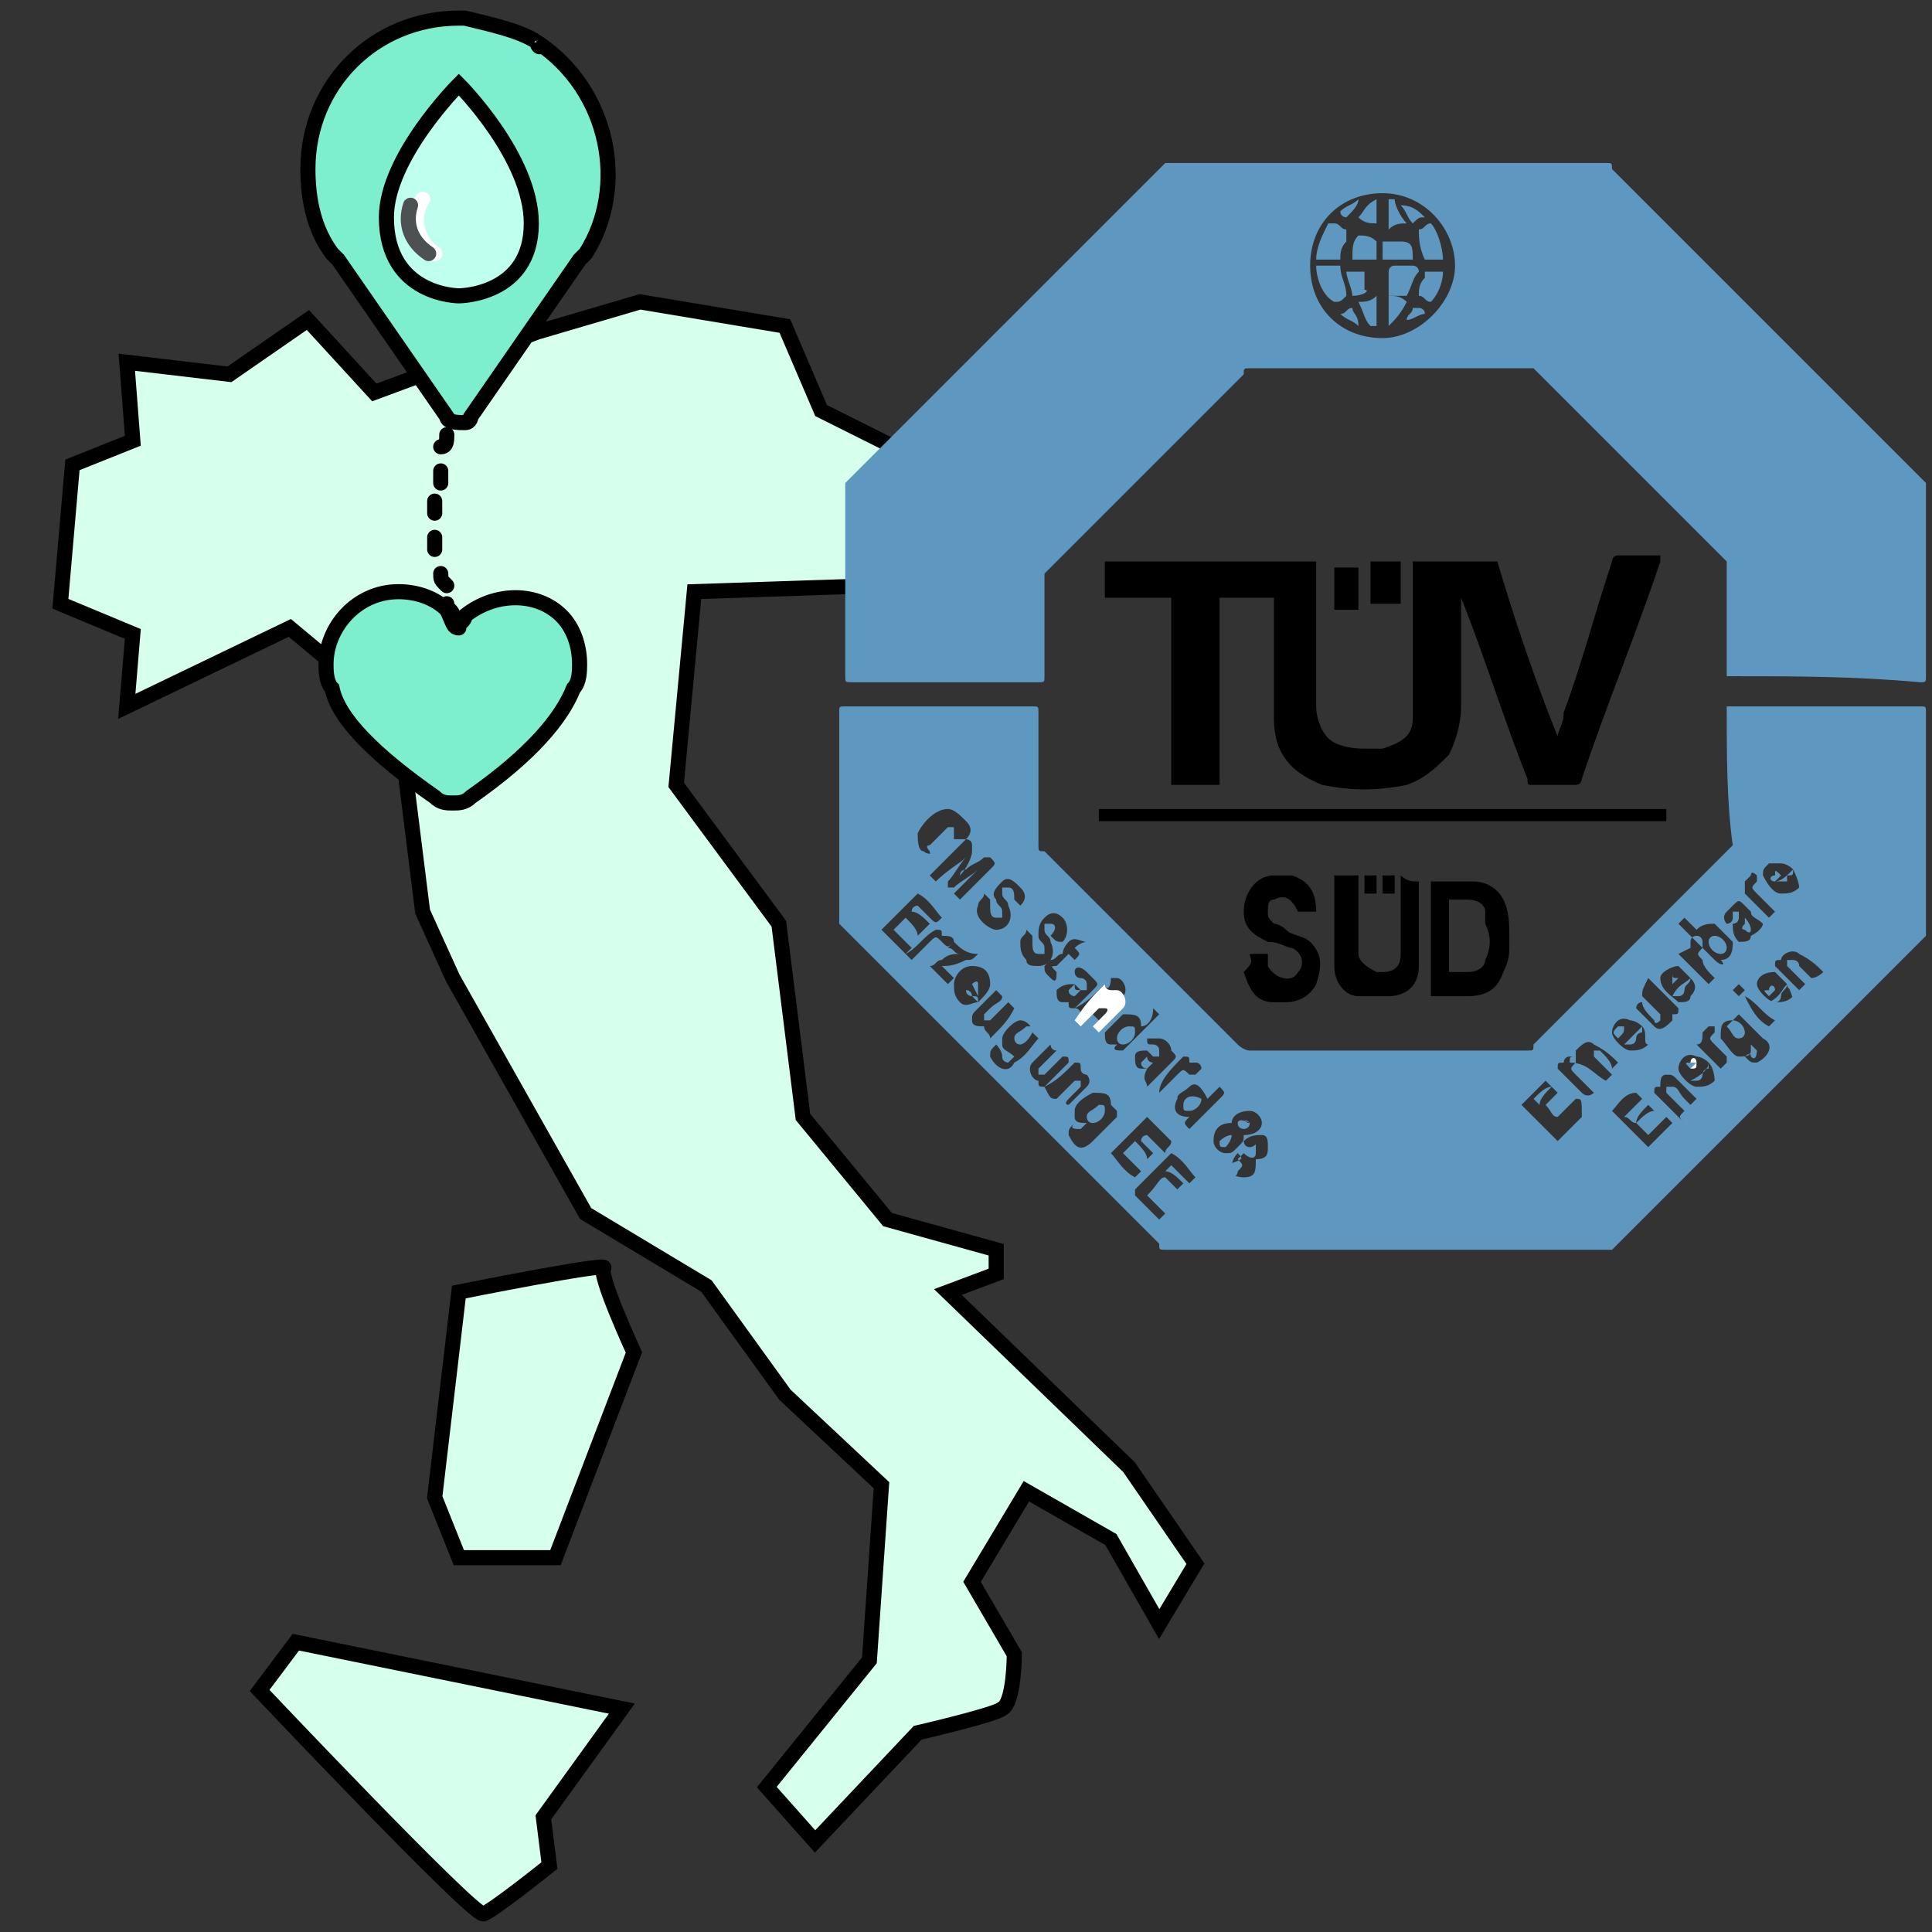 <?xml version="1.0" encoding="utf-8"?>
<!-- Generator: Adobe Illustrator 26.0.3, SVG Export Plug-In . SVG Version: 6.00 Build 0)  -->
<svg version="1.1" id="Livello_1" xmlns="http://www.w3.org/2000/svg" xmlns:xlink="http://www.w3.org/1999/xlink" x="0px" y="0px"
	 viewBox="0 0 32 32" style="enable-background:new 0 0 32 32;" xml:space="preserve">
<rect x="0" y="0" width="32" height="32" fill="#333333" stroke="none"/>
<style type="text/css">
	.st0{fill-rule:evenodd;clip-rule:evenodd;fill:#D7FFED;stroke:#000000;stroke-width:0.25;stroke-miterlimit:10;}
	.st1{fill:#7DEECE;stroke:#000000;stroke-width:0.25;stroke-miterlimit:10;}
	.st2{fill:#7DEECE;stroke:#000000;stroke-width:0.25;stroke-linecap:round;stroke-miterlimit:10;}
	.st3{fill:none;stroke:#000000;stroke-width:0.25;stroke-linecap:round;stroke-miterlimit:10;}
	.st4{fill:#BEFFED;stroke:#000000;stroke-width:0.25;stroke-miterlimit:10;}
	.st5{fill:none;stroke:#FFFFFF;stroke-width:0.25;stroke-linecap:round;stroke-miterlimit:10;}
	.st6{fill:none;stroke:#4D5152;stroke-width:0.25;stroke-linecap:round;stroke-miterlimit:10;}
	.st7{fill:#5E97BF;}
	.st8{fill:#FFFFFF;}
</style>
<g>
	<path class="st0" d="M2.1,6l1.7,0.2l1.3-0.9l1.1,1.2l2.7-1l1.7-0.5L13,5.4l0.6,1.4l1.6,0.8l-0.7,2.1l-3,0.1L11.2,13l1.7,2.3
		l0.4,3.2l1.4,1.7l1.8,0.5l0,0.4l-0.8,0.3l3,2.9l1.1,1.6l-0.6,1l-0.8-1.4L17,24.7l-0.9,1.5l0.7,1.2c0,0,0,0.8-0.2,0.9
		c-0.1,0.1-1.4,0.4-1.4,0.4l-1.7,1.8l-0.8-0.9l1.7-2.1l0.2-2.9L13,23.1l-1.3-1.8l-2-1.2l-2.2-3.9l-0.5-1.1l-0.4-3.2l-1.8-1.5
		l-2.7,1.3l0.1-1.2l-1.2-0.5l0.2-2.3l1-0.4L2.1,6z"/>
	<path class="st0" d="M7.6,21.4c0,0,2.5-0.5,2.4-0.4c-0.1,0.1,0.5,1.4,0.5,1.4l-1.3,3.4H7.6l-0.4-1L7.6,21.4z"/>
	<path class="st0" d="M4.9,27.2L4.3,28c0,0,3.5,3.7,3.7,3.7c0.1,0,1.1-0.8,1.1-0.8L9,30.1l1.3-1.8L4.9,27.2z"/>
</g>
<path class="st1" d="M8.9,0.7C8.6,0.5,8.1,0.4,7.7,0.3H7.6c-1.4,0-2.5,1.1-2.5,2.5c0,0.5,0.1,1,0.4,1.4l0,0l0.1,0.1l1.8,2.6
	C7.4,7,7.6,7,7.7,7c0.1,0,0.1-0.1,0.1-0.1l1.8-2.6l0.1-0.1C10.4,3.1,10.1,1.5,8.9,0.7C9,0.8,8.9,0.8,8.9,0.7z"/>
<path class="st2" d="M7.6,10.4c0-0.1,0.1-0.1,0.1-0.2c0.5-0.4,1.2-0.4,1.6,0c0,0,0,0,0,0c0.2,0.2,0.3,0.5,0.3,0.8
	c0,0.1,0,0.3-0.1,0.4c-0.2,0.5-0.7,1.1-1.7,1.8c-0.1,0.1-0.2,0.1-0.3,0.1h0c-0.1,0-0.2,0-0.3-0.1c-1-0.7-1.6-1.3-1.7-1.8
	c-0.1-0.1-0.1-0.3-0.1-0.4c0-0.6,0.5-1.2,1.2-1.2c0,0,0,0,0,0c0.3,0,0.6,0.1,0.8,0.3C7.5,10.3,7.5,10.4,7.6,10.4"/>
<path class="st3" d="M7.4,7.2c0,0.1,0,0.2-0.1,0.2"/>
<path class="st3" d="M7.3,7.8c0,0.1,0,0.1,0,0.2"/>
<path class="st3" d="M7.2,8.3c0,0.1,0,0.2,0,0.2"/>
<path class="st3" d="M7.2,8.9c0,0.1,0,0.2,0,0.2"/>
<path class="st3" d="M7.3,9.5c0,0.1,0,0.1,0.1,0.2"/>
<path class="st3" d="M7.4,10c0,0.1,0.1,0.1,0.1,0.2"/>
<path class="st4" d="M7.6,1.4c0,0,1.2,1.2,1.2,2.3c0,1.2-1.2,1.2-1.2,1.2s-1.2,0-1.2-1.3C6.4,2.6,7.6,1.4,7.6,1.4z"/>
<path class="st5" d="M7.2,4.2C6.9,4,6.8,3.6,7,3.3"/>
<path class="st6" d="M7.1,4.2C6.8,4,6.7,3.7,6.8,3.4l0,0"/>
<g id="_x32_x9VUW.tif_00000044899005803826600660000004215605332878838404_">
	<g>
		<path class="st7" d="M28.6,11.2C28.6,11.2,28.6,11.2,28.6,11.2c0-0.7,0-1.2,0-1.8c0,0,0-0.1,0-0.1c-1.1-1.1-2.2-2.2-3.2-3.2
			c0,0-0.1,0-0.1,0c-1.5,0-3.1,0-4.6,0c-0.1,0-0.1,0-0.1,0.1c-1.1,1.1-2.2,2.2-3.2,3.2c0,0-0.1,0.1-0.1,0.1c0,0.6,0,1.1,0,1.7
			c0,0.1,0,0.1-0.1,0.1c-1,0-2.1,0-3.1,0c-0.1,0-0.1,0-0.1-0.1c0-1,0-2.1,0-3.1c0,0,0-0.1,0-0.1c1.7-1.7,3.4-3.4,5.2-5.2
			c0,0,0.1-0.1,0.1-0.1c2.4,0,4.9,0,7.3,0c0.1,0,0.1,0,0.1,0.1c1.7,1.7,3.4,3.4,5.2,5.2c0,0,0,0.1,0,0.1c0,1,0,2.1,0,3.1
			c0,0.1,0,0.1-0.1,0.1C30.7,11.2,29.7,11.2,28.6,11.2C28.6,11.2,28.6,11.2,28.6,11.2z M24.1,4.4c0-0.6-0.5-1.2-1.2-1.2
			c-0.7,0-1.2,0.5-1.2,1.2c0,0.7,0.5,1.2,1.2,1.2C23.5,5.6,24.1,5,24.1,4.4z"/>
		<path class="st7" d="M28.6,11.7C28.6,11.7,28.6,11.7,28.6,11.7c1.1,0,2.2,0,3.2,0c0.1,0,0.1,0,0.1,0.1c0,1.2,0,2.4,0,3.6
			c0,0,0,0.1,0,0.1c-1.7,1.7-3.4,3.4-5.2,5.2c0,0-0.1,0-0.1,0c-2.4,0-4.9,0-7.3,0c-0.1,0-0.1,0-0.1-0.1c-1.7-1.7-3.4-3.4-5.2-5.2
			c0,0-0.1-0.1-0.1-0.1c0-1.2,0-2.4,0-3.5c0-0.1,0-0.1,0.1-0.1c1,0,2.1,0,3.1,0c0.1,0,0.1,0,0.1,0.1c0,0.7,0,1.4,0,2.2
			c0,0.1,0,0.1,0.1,0.1c1.1,1.1,2.1,2.1,3.2,3.2c0,0,0.1,0.1,0.2,0.1c1.5,0,3,0,4.6,0c0.1,0,0.1,0,0.1-0.1c1.1-1.1,2.1-2.1,3.2-3.2
			c0,0,0.1-0.1,0.1-0.1C28.6,13.3,28.6,12.5,28.6,11.7C28.6,11.8,28.6,11.8,28.6,11.7z M15.8,15.6c0-0.1-0.1-0.1-0.2-0.1
			c0-0.1,0-0.1-0.1-0.1c-0.2,0.1-0.3,0.3-0.5,0.4c0,0,0.1,0.1,0.1,0.1c0.1-0.1,0.2-0.2,0.3-0.3c0.1-0.1,0.1-0.1,0.2,0
			C15.7,15.7,15.7,15.7,15.8,15.6c0,0-0.1,0.1-0.1,0.1c0.1,0,0.1,0.1,0.2,0.1c-0.1,0-0.2,0-0.3,0.1c-0.1,0-0.1,0.1-0.2,0.1
			c0.1,0.1,0.2,0.2,0.3,0.3c0,0,0.1-0.1,0.1-0.1c-0.1-0.1-0.1-0.1-0.2-0.2c0.1,0,0.2,0,0.4-0.1c0.1,0,0.1,0,0.2-0.1
			C16,15.8,15.9,15.7,15.8,15.6C15.8,15.6,15.8,15.6,15.8,15.6z M16,14.2C16,14.2,16,14.2,16,14.2c-0.1,0.1-0.2,0.3-0.3,0.4
			c0,0.1,0,0.1,0,0.1c0,0,0.1,0,0.1,0c0.1-0.1,0.3-0.2,0.4-0.3c0,0,0,0,0,0c-0.1,0.1-0.3,0.3-0.4,0.4c0,0,0.1,0.1,0.1,0.1
			c0.2-0.2,0.3-0.3,0.5-0.5c0.1-0.1,0.1-0.1,0-0.2c0,0-0.1,0-0.1,0c-0.1,0.1-0.2,0.1-0.3,0.2c0,0-0.1,0-0.1,0.1
			c0.1-0.1,0.2-0.3,0.2-0.4c0,0,0-0.1,0-0.1c0-0.1-0.1-0.1-0.1-0.1c-0.2,0.2-0.4,0.4-0.6,0.6c0,0,0.1,0.1,0.1,0.1
			C15.7,14.4,15.9,14.3,16,14.2z M15.4,15.3c-0.1-0.1-0.2-0.2-0.3-0.2c0-0.1,0.1-0.1,0.1-0.1c0.1,0.1,0.1,0.1,0.2,0.2
			c0.1,0.1,0.1,0.1,0.2,0c0,0,0,0,0,0c-0.1-0.1-0.2-0.3-0.4-0.4c-0.2,0.2-0.4,0.4-0.6,0.6c0.1,0.1,0.3,0.3,0.4,0.4
			c0,0,0.1-0.1,0.1-0.1c-0.1-0.1-0.2-0.2-0.3-0.3c0.1-0.1,0.1-0.1,0.2-0.2c0.1,0.1,0.2,0.2,0.2,0.3C15.3,15.4,15.3,15.4,15.4,15.3z
			 M17.8,18.6c-0.1,0.1-0.1,0.1-0.1,0.2c0.1,0.2,0.2,0.3,0.4,0.1c0.1-0.1,0.3-0.3,0.4-0.4c0,0,0-0.1,0-0.1c0,0-0.1-0.1-0.1-0.1
			c0-0.2-0.1-0.2-0.3-0.2c-0.2,0.1-0.3,0.2-0.3,0.3c0,0,0,0.1,0,0.1c0,0.1,0.1,0.1,0.2,0.1c0,0-0.1,0.1-0.1,0.1
			c-0.1,0-0.2,0-0.1-0.1C17.9,18.7,17.8,18.6,17.8,18.6z M16.5,17.3c-0.1,0.1-0.1,0.1-0.1,0.2c0.1,0.2,0.3,0.3,0.4,0.1
			c0.2-0.1,0.3-0.3,0.4-0.4c0,0,0,0,0,0c-0.1-0.1-0.1-0.1-0.1-0.1c0-0.1-0.1-0.2-0.2-0.2c-0.1,0-0.3,0.2-0.3,0.3c0,0,0,0.1,0,0.1
			c0,0.1,0.1,0.1,0.2,0.2c0,0-0.1,0.1-0.1,0.1c0,0-0.1,0-0.1-0.1C16.6,17.4,16.5,17.3,16.5,17.3z M19.3,19.5
			c0.1,0.1,0.2,0.2,0.2,0.2c0,0,0.1-0.1,0.1-0.1c-0.1-0.1-0.2-0.2-0.3-0.2c0,0,0.1-0.1,0.1-0.1c0.1,0.1,0.2,0.2,0.3,0.3
			c0,0,0.1-0.1,0.1-0.1c-0.1-0.1-0.2-0.3-0.4-0.4c0,0,0,0,0,0c-0.2,0.2-0.4,0.4-0.6,0.6c0,0,0,0,0,0.1c0.1,0.1,0.2,0.2,0.4,0.4
			c0,0,0.1-0.1,0.1-0.1c-0.1-0.1-0.2-0.2-0.3-0.3C19.2,19.6,19.2,19.5,19.3,19.5z M16.3,14.8c0,0.1-0.1,0.1-0.1,0.2
			c-0.1,0.2,0.2,0.4,0.3,0.4c0.2,0,0.3-0.2,0.2-0.4c0-0.1-0.1-0.1-0.1-0.2c0,0,0-0.1,0-0.1c0,0,0.1,0,0.1,0c0.1,0,0.1,0.1,0.1,0.2
			c0,0,0.1,0.1,0.1,0.1c0.1-0.1,0.1-0.2,0-0.3c-0.1-0.1-0.2-0.2-0.3-0.1c-0.1,0.1-0.2,0.2-0.1,0.3c0,0.1,0.1,0.1,0.1,0.2
			c0,0,0,0.1,0,0.1c0,0-0.1,0-0.1,0c-0.1,0-0.1-0.1-0.1-0.2c0,0,0,0,0-0.1C16.4,14.9,16.3,14.8,16.3,14.8z M17.6,15.6
			c0.1-0.1,0.1-0.3,0-0.4c-0.1-0.1-0.2-0.1-0.3,0c-0.1,0.1-0.1,0.2-0.1,0.3c0,0.1,0.1,0.1,0.1,0.2c0,0,0,0.1,0,0.1c0,0-0.1,0-0.1,0
			c-0.1,0-0.1-0.1-0.1-0.2c0,0,0,0,0-0.1c0,0-0.1-0.1-0.1-0.1c0,0.1-0.1,0.1-0.1,0.2c0,0.1,0,0.2,0.1,0.3C17,16,17.1,16,17.2,16
			c0.2,0,0.3-0.2,0.2-0.4c0-0.1-0.1-0.1-0.1-0.2c0,0,0-0.1,0-0.1c0,0,0.1,0,0.1,0c0.1,0,0.1,0.1,0,0.2
			C17.5,15.6,17.5,15.6,17.6,15.6z M28.9,17.5c0.1,0.1,0.1,0.1,0.2,0.1c0.2-0.1,0.3-0.3,0.1-0.4c-0.1-0.1-0.3-0.3-0.4-0.4
			c0,0,0,0,0,0c0,0-0.1,0.1-0.1,0.1c-0.2,0-0.2,0.1-0.2,0.3c0.1,0.1,0.2,0.3,0.3,0.3c0.1,0,0.2,0,0.2-0.1c0,0,0-0.1,0-0.1
			c0,0,0.1,0.1,0.1,0.1c0,0,0,0.2-0.1,0.1C29,17.4,28.9,17.5,28.9,17.5z M26.1,18.2c-0.1,0.1-0.2,0.2-0.3,0.3
			c-0.1,0-0.1-0.1-0.2-0.2c0.1-0.1,0.2-0.2,0.2-0.2c0,0-0.1-0.1-0.1-0.1c-0.1,0.1-0.2,0.2-0.2,0.3c0,0-0.1-0.1-0.1-0.1
			c0.1-0.1,0.2-0.2,0.3-0.2c0,0-0.1-0.1-0.1-0.1c-0.1,0.1-0.2,0.2-0.4,0.4c0.2,0.2,0.4,0.4,0.6,0.6c0.1-0.1,0.2-0.2,0.4-0.4
			C26.2,18.2,26.2,18.2,26.1,18.2z M19.4,18.9c-0.1-0.1-0.3-0.3-0.4-0.4c-0.2,0.2-0.4,0.4-0.6,0.6c0.1,0.1,0.2,0.3,0.4,0.4
			c0,0,0.1-0.1,0.1-0.1c-0.1-0.1-0.2-0.2-0.3-0.3c0.1-0.1,0.1-0.1,0.2-0.2c0.1,0.1,0.2,0.2,0.2,0.3c0,0,0.1-0.1,0.1-0.1
			c-0.1-0.1-0.2-0.2-0.2-0.2c0-0.1,0.1-0.1,0.1-0.1c0.1,0.1,0.2,0.2,0.3,0.3C19.3,19,19.4,19,19.4,18.9z M26.7,18.4
			c0.2,0.2,0.4,0.4,0.6,0.6c0.1-0.1,0.2-0.2,0.4-0.4c0,0-0.1-0.1-0.1-0.1c-0.1,0.1-0.2,0.2-0.3,0.3c-0.1-0.1-0.1-0.1-0.2-0.2
			c0.1-0.1,0.2-0.2,0.3-0.2c0,0-0.1-0.1-0.1-0.1c-0.1,0.1-0.2,0.2-0.2,0.3c-0.1,0-0.1-0.1-0.2-0.1c0.1-0.1,0.2-0.2,0.3-0.3
			c0,0-0.1-0.1-0.1-0.1C26.9,18.1,26.8,18.3,26.7,18.4z M20.4,18.6c-0.2,0-0.3,0.1-0.3,0.3c0,0.1,0.1,0.2,0.2,0.2
			c0.1,0,0.1,0,0.2-0.1c0.1-0.1,0.1-0.1,0.1-0.2c0.2,0,0.3-0.1,0.3-0.2c0-0.1-0.1-0.2-0.2-0.2C20.5,18.4,20.4,18.5,20.4,18.6z
			 M15.6,14.1C15.5,14.1,15.5,14.1,15.6,14.1c-0.1,0.1-0.2,0.1-0.2,0c0,0-0.1-0.1,0-0.1c0.1-0.1,0.2-0.2,0.3-0.3c0.1,0,0.1,0,0.1,0
			c0,0,0,0.1,0,0.1c0,0,0,0,0,0.1c0,0,0,0,0.1,0c0,0,0,0,0.1,0c0.1-0.1,0.1-0.2,0-0.3c-0.1-0.1-0.2-0.2-0.3-0.2
			c-0.2,0-0.4,0.2-0.5,0.4c0,0.1,0,0.3,0.1,0.3c0.1,0.1,0.3,0,0.4-0.1C15.6,14.1,15.6,14.1,15.6,14.1z M19.7,18.7
			C19.7,18.6,19.7,18.6,19.7,18.7c0.2-0.2,0.4-0.4,0.5-0.5c0.1-0.1,0.1-0.1,0-0.2c0,0,0,0,0,0c0,0,0,0,0,0c-0.1,0.1-0.1,0.1-0.2,0.2
			c-0.1-0.2-0.2-0.3-0.3-0.2c-0.1,0.1-0.2,0.1-0.2,0.2c-0.1,0.2,0,0.3,0.2,0.3C19.6,18.6,19.6,18.6,19.7,18.7z M28.5,15.9
			c0.2,0,0.2-0.2,0.2-0.3c-0.1-0.1-0.2-0.2-0.3-0.3c-0.1,0-0.2,0-0.3,0.1c0,0,0,0,0,0c0,0,0,0,0,0c-0.1-0.1-0.1-0.1-0.2-0.2
			c0,0-0.1,0.1-0.1,0.1c0.2,0.2,0.4,0.4,0.6,0.6C28.5,16,28.6,16,28.5,15.9z M18.9,17c0-0.2-0.1-0.2-0.3-0.2
			c-0.1,0.1-0.2,0.2-0.3,0.3c0,0.1,0,0.2,0.1,0.2c0,0,0.1,0,0.1,0c-0.1,0.1,0,0.1,0.1,0.1c0.2-0.2,0.4-0.4,0.6-0.6
			c0,0-0.1-0.1-0.1-0.1c0,0,0,0,0,0C19.1,16.9,19,17,18.9,17z M20.5,19.1c-0.1,0.1-0.1,0.2-0.1,0.3c0,0.1,0.2,0.1,0.2,0.1
			c0.2,0,0.2-0.1,0.2-0.3c0.2,0,0.2-0.1,0.2-0.2c0-0.1,0-0.2-0.1-0.2c-0.1,0-0.2,0-0.3,0.1c0,0,0,0.1,0.1,0.1c0.1,0,0.1-0.1,0.1,0
			c0,0,0,0.1,0,0.1c0,0.1-0.1,0.1-0.2,0c0,0-0.1,0.1-0.1,0.1c0.1,0.1,0.1,0.1,0,0.2c0,0.1-0.1,0.1-0.2,0.1c-0.1-0.1,0-0.1,0-0.2
			C20.6,19.2,20.6,19.2,20.5,19.1z M29.2,15.3c-0.1-0.1-0.2-0.1-0.2-0.2c0,0-0.1-0.1-0.1-0.1c-0.1-0.1-0.1-0.1-0.2,0
			c0,0-0.1,0.1-0.1,0.1c-0.1,0.1,0,0.2,0,0.2c0,0,0.1,0,0.1-0.1c0,0,0,0,0,0c0,0,0-0.1,0-0.1c0,0,0.1,0,0.1,0c0,0,0,0,0,0.1
			c0,0.1-0.1,0.1-0.1,0.1c0,0.1,0,0.2,0.1,0.3c0.1,0,0.2,0,0.2-0.1c0,0,0,0,0,0C29.2,15.4,29.2,15.3,29.2,15.3z M17.8,16.7
			c0.1-0.1,0.1-0.1,0.2-0.2c0,0,0.1-0.1,0.1-0.1c0.1-0.1,0.1-0.1,0-0.2c0,0-0.1-0.1-0.1-0.1c-0.1-0.1-0.2-0.1-0.2,0
			c0,0,0,0.1,0.1,0.1c0,0,0.1,0,0.1,0.1c0,0,0,0.1,0,0.1c0,0-0.1,0-0.1,0c0,0-0.1-0.1-0.1-0.1c-0.1,0-0.2,0-0.3,0.1
			c0,0.1,0,0.2,0.1,0.2c0,0,0,0,0.1,0C17.7,16.7,17.7,16.7,17.8,16.7z M19,18c0.1-0.1,0.1-0.1,0.2-0.2c0.1-0.1,0.1-0.1,0.2-0.2
			c0.1-0.1,0.1-0.1,0-0.2c0-0.1-0.1-0.2-0.2-0.2c-0.1,0-0.1,0-0.2,0c0,0.1,0,0.1,0.1,0.1c0,0,0.1,0,0.1,0.1c0,0,0,0.1,0,0.1
			c0,0-0.1,0-0.1,0c0,0-0.1-0.1-0.1-0.1c-0.1,0-0.2,0-0.2,0.1c0,0.1,0,0.2,0.1,0.2c0,0,0,0,0.1,0C18.9,17.9,19,17.9,19,18z M16,16.4
			C16,16.4,16,16.4,16,16.4c0.1,0,0.1,0.1,0.1,0.1c0,0,0.1,0.1,0.1,0.1c0.1-0.1,0.2-0.2,0.2-0.3c0-0.2-0.1-0.3-0.3-0.3
			c-0.2,0-0.3,0.2-0.3,0.3c0,0.1,0,0.2,0.1,0.3c0.1,0.1,0.2,0,0.3,0c0-0.1,0-0.1-0.1-0.1c0,0-0.1,0-0.1-0.1
			C15.9,16.4,15.9,16.4,16,16.4z M27.2,17c-0.1-0.1-0.2-0.1-0.2-0.1c-0.2-0.1-0.3,0.1-0.3,0.2c0,0.1,0.2,0.3,0.3,0.3
			c0.1,0,0.2,0,0.3-0.1C27.2,17.3,27.3,17.1,27.2,17c0,0.1,0,0.1,0,0.1c0,0-0.1,0-0.1,0.1c0,0,0,0.1-0.1,0.1c0,0-0.1,0-0.1,0
			c0,0,0,0,0,0C27,17.2,27.1,17.1,27.2,17z M29.7,14.4c-0.1-0.1-0.2-0.1-0.2-0.1c-0.1,0-0.2,0-0.2,0c-0.1,0.1-0.1,0.1-0.1,0.2
			c0.1,0.2,0.2,0.3,0.3,0.3c0.1,0,0.2,0,0.3-0.1C29.8,14.7,29.8,14.6,29.7,14.4c0,0.1,0,0.1-0.1,0.1c0,0.1,0,0.1,0,0.1
			c-0.1,0-0.1,0-0.2,0C29.5,14.6,29.6,14.5,29.7,14.4z M28,16.2c-0.1-0.1-0.1-0.1-0.2-0.2c-0.1,0-0.3,0.1-0.3,0.2
			c0,0.2,0.2,0.3,0.3,0.4c0.1,0,0.2,0,0.2-0.1C28.1,16.4,28.1,16.3,28,16.2C28,16.3,28,16.3,28,16.2c0,0.1-0.1,0.1-0.1,0.2
			c0,0,0,0.1-0.1,0.1c0,0-0.1,0-0.1,0c0,0,0,0,0,0C27.8,16.3,27.9,16.3,28,16.2z M29.6,16.3c-0.1-0.1-0.1-0.1-0.2-0.2
			c-0.2,0-0.3,0.1-0.3,0.2c0,0.1,0.2,0.3,0.3,0.3c0.1,0,0.2,0,0.3-0.1C29.7,16.6,29.7,16.5,29.6,16.3C29.7,16.4,29.6,16.4,29.6,16.3
			c0,0.1-0.1,0.1-0.1,0.2c0,0,0,0.1-0.1,0.1c0,0-0.1,0-0.1,0c0,0,0,0,0,0C29.5,16.5,29.5,16.4,29.6,16.3z M28.3,17.6
			c-0.1-0.1-0.2-0.1-0.2-0.1c-0.2-0.1-0.3,0.1-0.3,0.2c0,0.1,0.2,0.3,0.3,0.3c0.1,0,0.2,0,0.3-0.1C28.4,17.9,28.4,17.7,28.3,17.6
			c0,0.1,0,0.1,0,0.1c0,0-0.1,0-0.1,0.1c0,0,0,0.1-0.1,0.1c0,0-0.1,0-0.1,0c0,0,0,0,0,0C28.2,17.8,28.3,17.7,28.3,17.6z M27.2,16.5
			c0.1,0.1,0.2,0.2,0.3,0.3c0,0,0,0.1,0,0.1c-0.1,0.1-0.1,0-0.1,0c0,0,0,0,0,0c-0.1-0.1-0.2-0.2-0.2-0.3c-0.1,0-0.1,0.1-0.1,0.1
			c0,0,0,0,0,0c0.1,0.1,0.1,0.1,0.2,0.2c0,0,0.1,0.1,0.1,0.1c0.1,0.1,0.2,0,0.3-0.1c0,0,0,0,0-0.1c0.1,0,0.1,0,0.1-0.1
			c-0.2-0.2-0.3-0.3-0.5-0.5C27.2,16.4,27.2,16.4,27.2,16.5z M16.4,17.2c0.2-0.2,0.3-0.3,0.4-0.5c0,0-0.1-0.1-0.1-0.1
			c-0.1,0.1-0.1,0.1-0.2,0.2c0,0-0.1,0.1-0.1,0.1c0,0-0.1,0-0.1,0c0,0,0-0.1,0-0.1c0,0,0,0,0.1-0.1c0.1-0.1,0.2-0.1,0.2-0.2
			c0,0-0.1-0.1-0.1-0.1c-0.1,0.1-0.2,0.2-0.3,0.3c-0.1,0.1-0.1,0.1-0.1,0.2c0,0.1,0.1,0.1,0.2,0.1c0,0,0,0,0,0
			C16.3,17.1,16.4,17.1,16.4,17.2z M18.3,16.3c-0.2,0.2-0.3,0.3-0.5,0.4c0.1,0,0.1,0.1,0.1,0.1c0,0,0.1-0.1,0.1-0.1
			c0.1-0.1,0.1-0.1,0.2-0.2c0,0,0.1,0,0.1,0c0,0,0,0.1,0,0.1c0,0,0,0,0,0c-0.1,0.1-0.2,0.2-0.2,0.2c0,0,0.1,0.1,0.1,0.1
			c0.1-0.1,0.1-0.1,0.2-0.2c0.1-0.1,0.1-0.1,0.2-0.2c0.1-0.1,0-0.3-0.1-0.3c0,0,0,0-0.1,0C18.4,16.4,18.3,16.4,18.3,16.3z
			 M17.6,17.5C17.6,17.5,17.6,17.5,17.6,17.5c-0.1,0.1-0.2,0.2-0.3,0.3c0,0-0.1,0-0.1,0c0-0.1,0-0.1,0-0.1c0.1-0.1,0.2-0.2,0.3-0.3
			c-0.1,0-0.1-0.1-0.1-0.1c0,0,0,0,0,0c-0.1,0.1-0.2,0.2-0.3,0.3c-0.1,0.1,0,0.3,0.1,0.3c0,0,0,0,0,0c0,0.1,0,0.1,0.1,0.1
			c0.1-0.1,0.3-0.3,0.4-0.4C17.7,17.5,17.7,17.5,17.6,17.5z M27.9,18.4c-0.1-0.1-0.1-0.1-0.2-0.2c0,0-0.1-0.1-0.1-0.1
			c0,0,0-0.1,0-0.1c0,0,0.1,0,0.1,0c0.1,0,0.1,0.1,0.2,0.2c0,0,0.1,0.1,0.1,0.1c0,0,0.1-0.1,0.1-0.1c-0.1-0.1-0.2-0.2-0.3-0.3
			c-0.1-0.1-0.1-0.1-0.2-0.1c-0.1,0-0.1,0.1-0.1,0.2c-0.1,0-0.1,0-0.1,0.1c0.2,0.2,0.3,0.3,0.5,0.5C27.8,18.5,27.8,18.5,27.9,18.4z
			 M17.5,18.2C17.5,18.2,17.5,18.2,17.5,18.2c0.1-0.1,0.2-0.2,0.3-0.3c0,0,0.1,0,0.1,0c0,0,0,0.1,0,0.1c-0.1,0.1-0.2,0.2-0.2,0.2
			c-0.1,0.1,0,0.1,0,0.1c0,0,0,0,0,0c0.1-0.1,0.2-0.2,0.3-0.3c0.1-0.1,0-0.2,0-0.2c0,0-0.1,0-0.1-0.1c0-0.1,0-0.1-0.1-0.1
			c-0.2,0.2-0.3,0.3-0.5,0.4C17.4,18.2,17.4,18.2,17.5,18.2z M26.6,17.9c0,0,0.1-0.1,0.1-0.1c-0.1-0.1-0.1-0.1-0.2-0.2
			c0,0-0.1-0.1-0.1-0.1c0,0,0-0.1,0-0.1c0,0,0.1,0,0.1,0c0,0,0,0,0,0c0.1,0.1,0.2,0.2,0.2,0.3c0,0,0.1-0.1,0.1-0.1
			c-0.1-0.1-0.2-0.2-0.4-0.3c-0.1-0.1-0.2,0-0.3,0.1c0,0,0,0.1,0,0.1c-0.1,0-0.1,0-0.1,0.1C26.3,17.6,26.4,17.8,26.6,17.9z
			 M30.2,16.1c-0.1-0.1-0.2-0.2-0.4-0.3c-0.1-0.1-0.3,0-0.3,0.1c0,0,0,0,0,0c-0.1,0-0.1,0-0.1,0.1c0.1,0.1,0.3,0.3,0.4,0.4
			c0,0,0.1-0.1,0.1-0.1c-0.1-0.1-0.1-0.1-0.2-0.2c0,0-0.1-0.1-0.1-0.1c0,0,0-0.1,0-0.1c0,0,0.1,0,0.1,0c0,0,0.1,0,0.1,0.1
			c0.1,0.1,0.1,0.1,0.2,0.2C30.1,16.2,30.2,16.1,30.2,16.1z M17.6,15.8c-0.1,0-0.1,0.1-0.2,0.1c0,0-0.1,0.1-0.1,0.1
			c0,0.1,0,0.1,0.1,0.2c0.1,0.1,0.1,0,0.1-0.1c0,0,0,0,0,0c-0.1-0.1-0.1-0.1,0-0.1c0.1-0.1,0.1-0.1,0.2-0.2c0,0,0,0,0.1,0.1
			c0.1-0.1,0.1-0.1,0-0.2c0,0,0.1-0.1,0.2-0.1c-0.1,0-0.2-0.1-0.3,0C17.6,15.7,17.6,15.8,17.6,15.8C17.5,15.8,17.6,15.8,17.6,15.8z
			 M27.8,15.8c0.2,0.2,0.3,0.3,0.5,0.5c0,0,0.1-0.1,0.1-0.1c-0.1-0.1-0.2-0.2-0.2-0.3c-0.1-0.1-0.1-0.1,0-0.2c0,0,0,0,0-0.1
			c0,0,0-0.1-0.1-0.1c0,0-0.1,0-0.1,0.1c0,0,0,0.1,0,0.1c0,0,0,0,0,0C27.8,15.8,27.8,15.8,27.8,15.8z M26.4,18.1
			C26.4,18.1,26.4,18.1,26.4,18.1c-0.1-0.1-0.2-0.2-0.3-0.3c-0.1-0.1-0.1-0.1,0-0.2c0,0,0-0.1,0-0.1c0,0,0,0-0.1,0
			c-0.1,0-0.1,0.1-0.1,0.1c-0.1,0-0.1,0-0.1,0.1c0.2,0.2,0.3,0.3,0.4,0.4C26.3,18.2,26.4,18.1,26.4,18.1z M19.2,18.1
			c0.1-0.1,0.2-0.2,0.3-0.3c0.1-0.1,0.1-0.1,0.2,0c0,0,0,0,0.1,0c0,0,0.1-0.1,0.1-0.1c0,0,0-0.1-0.1-0.1c0,0,0,0-0.1,0
			c0-0.1,0-0.1-0.1-0.1C19.4,17.7,19.2,17.9,19.2,18.1C19.1,18.1,19.1,18.1,19.2,18.1z M28.9,14.8c0.2,0.2,0.3,0.3,0.4,0.4
			c0,0,0.1-0.1,0.1-0.1c-0.1-0.1-0.2-0.2-0.3-0.3c-0.1-0.1-0.1-0.1,0-0.2c0,0,0-0.1,0-0.1c0,0-0.1-0.1-0.1,0c0,0-0.1,0.1-0.1,0.1
			C28.9,14.7,28.9,14.7,28.9,14.8z M28.1,17.3c0.2,0.2,0.3,0.3,0.4,0.4c0,0,0.1-0.1,0.1-0.1c0,0,0,0,0-0.1c-0.1-0.1-0.1-0.1-0.2-0.2
			c-0.1-0.1-0.1-0.1,0-0.2c0,0,0-0.1,0-0.1c0,0-0.1,0-0.1,0c0,0-0.1,0.1-0.1,0.1C28.2,17.2,28.2,17.3,28.1,17.3z M28.9,16.5
			C28.9,16.5,28.9,16.5,28.9,16.5c0.1,0.2,0.2,0.4,0.4,0.5c0,0,0.1-0.1,0.1-0.1C29.2,16.8,29.1,16.6,28.9,16.5z M28.8,16.3
			c0,0-0.1,0.1-0.1,0.1c0,0,0.1,0.1,0.1,0.1c0,0,0.1-0.1,0.1-0.1C28.9,16.4,28.8,16.3,28.8,16.3z"/>
		<path d="M21.8,9.3C21.8,9.4,21.8,9.4,21.8,9.3c0,0.9,0,1.6,0,2.4c0,0.2,0.1,0.5,0.3,0.6c0.2,0.1,0.4,0.1,0.6,0.1
			c0.1,0,0.1,0,0.2,0c0.3-0.1,0.5-0.2,0.5-0.5c0-0.1,0-0.1,0-0.2c0-0.8,0-1.5,0-2.3c0,0,0-0.1,0-0.1c0.5,0,0.9,0,1.4,0
			c0.3,1,0.6,1.9,1,2.9c0-0.1,0.1-0.2,0.1-0.4c0.3-0.8,0.5-1.6,0.8-2.5c0,0,0-0.1,0.1-0.1c0.2,0,0.5,0,0.7,0c0,0,0,0,0,0.1
			c-0.4,1.2-0.9,2.4-1.3,3.6c0,0,0,0.1-0.1,0.1c-0.2,0-0.5,0-0.7,0c-0.1,0-0.1,0-0.1-0.1c-0.4-1-0.7-2-1.1-3c0,0,0,0,0-0.1
			c0,0,0,0,0,0.1c0,0.6,0,1.2,0,1.8c0,0.3-0.1,0.6-0.2,0.8c-0.2,0.2-0.4,0.4-0.7,0.5c-0.5,0.1-0.9,0.1-1.4,0
			c-0.5-0.2-0.8-0.5-0.8-1.1c0-0.1,0-0.2,0-0.2c0-0.6,0-1.1,0-1.7c0,0,0-0.1,0-0.1c-0.3,0-0.6,0-0.9,0c0,1,0,2.1,0,3.1
			c-0.3,0-0.5,0-0.8,0c0-1,0-2,0-3.1c-0.4,0-0.7,0-1.1,0c0-0.2,0-0.4,0-0.6C19.4,9.3,20.6,9.3,21.8,9.3z"/>
		<path d="M27.6,13.4c0,0.1,0,0.1,0,0.2c-3.1,0-6.3,0-9.4,0c0-0.1,0-0.1,0-0.2C21.3,13.4,24.4,13.4,27.6,13.4z"/>
		<path d="M23.5,14.6c0,0.4,0,0.7,0,1.1c0,0.1,0,0.2,0,0.3c0,0.4-0.3,0.5-0.5,0.5c-0.1,0-0.3,0-0.5,0c-0.2,0-0.4-0.2-0.4-0.5
			c0-0.1,0-0.3,0-0.4c0-0.3,0-0.6,0-1c0,0,0,0,0-0.1c0.1,0,0.2,0,0.4,0c0,0,0,0,0,0.1c0,0.3,0,0.7,0,1c0,0.1,0,0.1,0,0.2
			c0,0.1,0.1,0.2,0.3,0.3c0,0,0.1,0,0.1,0c0.2,0,0.3-0.1,0.3-0.3c0-0.4,0-0.8,0-1.2c0,0,0-0.1,0-0.1C23.3,14.6,23.4,14.6,23.5,14.6z
			"/>
		<path d="M23.7,16.5c0-0.6,0-1.3,0-1.9c0,0,0.1,0,0.1,0c0.2,0,0.4,0,0.6,0c0.2,0,0.4,0.1,0.5,0.3c0.1,0.2,0.1,0.4,0.1,0.7
			c0,0.2,0,0.3-0.1,0.5c-0.1,0.3-0.3,0.4-0.6,0.4C24.1,16.5,23.9,16.5,23.7,16.5z M24,14.9c0,0.4,0,0.8,0,1.2c0.1,0,0.2,0,0.3,0
			c0.2,0,0.3-0.1,0.3-0.2c0.1-0.2,0.1-0.4,0-0.6c0-0.1,0-0.1,0-0.2c0-0.1-0.1-0.2-0.3-0.2C24.2,14.9,24.1,14.9,24,14.9z"/>
		<path d="M20.7,15.8c0.1,0,0.2,0,0.3,0c0,0.1,0,0.1,0,0.2c0.1,0.2,0.4,0.3,0.5,0.1c0.1-0.1,0.1-0.3-0.1-0.4c-0.1,0-0.2-0.1-0.4-0.1
			c-0.2-0.1-0.4-0.2-0.4-0.5c0-0.3,0.2-0.6,0.5-0.6c0.1,0,0.2,0,0.3,0c0.3,0.1,0.4,0.3,0.4,0.6c-0.1,0-0.2,0-0.3,0c0,0,0,0,0,0
			c-0.1-0.2-0.2-0.3-0.4-0.2c-0.1,0-0.1,0.1-0.1,0.2c0,0.1,0,0.1,0.1,0.2c0.1,0,0.2,0.1,0.2,0.1c0.1,0.1,0.3,0.1,0.4,0.2
			c0.2,0.2,0.2,0.4,0.1,0.7c-0.1,0.2-0.3,0.3-0.5,0.3c-0.1,0-0.2,0-0.2,0c-0.3,0-0.4-0.2-0.5-0.5C20.8,15.9,20.7,15.9,20.7,15.8z"/>
		<path d="M22.7,9.3c0.2,0,0.3,0,0.5,0c0,0.2,0,0.5,0,0.7c-0.1,0-0.3,0-0.5,0C22.7,9.8,22.7,9.6,22.7,9.3z"/>
		<path d="M22.5,10.1c-0.2,0-0.3,0-0.4,0c0-0.2,0-0.5,0-0.7c0.1,0,0.3,0,0.4,0C22.5,9.6,22.5,9.8,22.5,10.1z"/>
		<path d="M22.9,14.8c0-0.1,0-0.2,0-0.3c0.1,0,0.1,0,0.2,0c0,0.1,0,0.2,0,0.3C23,14.8,22.9,14.8,22.9,14.8z"/>
		<path d="M22.6,14.8c0-0.1,0-0.2,0-0.3c0.1,0,0.1,0,0.2,0c0,0.1,0,0.2,0,0.3C22.7,14.8,22.7,14.8,22.6,14.8z"/>
		<path class="st8" d="M28.1,17.6c0-0.1-0.1-0.1-0.1,0c0,0,0,0.1,0,0.1C28.1,17.7,28.1,17.7,28.1,17.6z"/>
		<path class="st8" d="M18.3,16.3c0,0.1,0.1,0.1,0.1,0.1c0,0,0,0,0.1,0c0.1,0,0.2,0.2,0.1,0.3c-0.1,0.1-0.1,0.1-0.2,0.2
			c-0.1,0.1-0.1,0.1-0.2,0.2c0,0-0.1-0.1-0.1-0.1c0.1-0.1,0.2-0.2,0.2-0.2c0,0,0,0,0,0c0,0,0.1-0.1,0-0.1c0,0-0.1,0-0.1,0
			c-0.1,0.1-0.1,0.1-0.2,0.2c0,0-0.1,0.1-0.1,0.1c0,0-0.1-0.1-0.1-0.1C18,16.6,18.1,16.5,18.3,16.3z"/>
		<path class="st7" d="M22.2,4.3c-0.1,0-0.3,0-0.4,0c0-0.2,0.1-0.4,0.2-0.6c0,0,0,0,0.1,0c0,0,0,0,0,0c0.1,0,0.1,0.1,0.2,0.1
			c0,0,0,0.1,0,0.2C22.2,4.1,22.2,4.2,22.2,4.3z"/>
		<path class="st7" d="M21.8,4.4c0.1,0,0.2,0,0.4,0c0,0,0,0,0,0c0,0.2,0.1,0.3,0.1,0.5C22.2,5,22.2,5,22.1,5c0,0,0,0,0,0
			C21.9,4.9,21.8,4.6,21.8,4.4z"/>
		<path class="st7" d="M23.5,3.8c0.1,0,0.1-0.1,0.2-0.1c0,0,0,0,0,0c0.1,0.1,0.2,0.4,0.2,0.6c-0.1,0-0.2,0-0.3,0c0,0,0,0,0,0
			C23.5,4.1,23.5,3.9,23.5,3.8z"/>
		<path class="st7" d="M23.7,5c-0.1,0-0.1-0.1-0.2-0.1c0-0.1,0-0.2,0.1-0.3c0,0,0-0.1,0-0.1c0,0,0,0,0,0c0.1,0,0.2,0,0.3,0
			C23.9,4.7,23.8,4.9,23.7,5z"/>
		<path class="st7" d="M23.3,4.9c-0.1,0-0.2,0-0.3,0c0,0,0,0,0-0.1c0-0.1,0-0.2,0-0.3c0,0,0-0.1,0.1-0.1c0.1,0,0.2,0,0.3,0
			c0,0,0.1,0,0.1,0.1C23.4,4.6,23.4,4.7,23.3,4.9z"/>
		<path class="st7" d="M23.4,4.3c-0.2,0-0.3,0-0.5,0c0-0.1,0-0.2,0-0.3c0,0,0,0,0,0c0.1,0,0.2,0,0.3,0C23.4,4,23.4,4.1,23.4,4.3z"/>
		<path class="st7" d="M22.8,4.3c-0.1,0-0.3,0-0.4,0c0-0.2,0-0.3,0.1-0.4c0.1,0,0.2,0,0.3,0.1c0,0,0,0,0,0
			C22.8,4.1,22.8,4.2,22.8,4.3z"/>
		<path class="st7" d="M22.4,4.9c0-0.1-0.1-0.3-0.1-0.4c0,0,0,0,0,0c0.1,0,0.2,0,0.3,0c0,0,0,0,0,0c0,0.1,0,0.2,0,0.3c0,0,0,0,0,0
			C22.7,4.8,22.6,4.9,22.4,4.9z"/>
		<path class="st7" d="M23,5.4c0-0.2,0-0.3,0-0.5c0.1,0,0.2,0,0.3,0.1C23.2,5.2,23.1,5.3,23,5.4C23,5.4,23,5.4,23,5.4z"/>
		<path class="st7" d="M23.3,3.7c-0.1,0-0.2,0-0.3,0.1c0-0.2,0-0.3,0-0.5c0,0,0,0,0.1,0C23.1,3.4,23.2,3.6,23.3,3.7z"/>
		<path class="st7" d="M22.8,3.3c0,0.1,0,0.3,0,0.4c-0.1,0-0.2,0-0.3-0.1C22.6,3.5,22.6,3.4,22.8,3.3C22.8,3.3,22.8,3.3,22.8,3.3z"
			/>
		<path class="st7" d="M22.5,5c0.1,0,0.2,0,0.3-0.1c0,0.2,0,0.3,0,0.5c0,0-0.1,0-0.1,0C22.6,5.3,22.6,5.2,22.5,5
			C22.5,5,22.5,5,22.5,5z"/>
		<path class="st7" d="M22.2,3.5c0.1-0.1,0.2-0.1,0.3-0.2c0,0,0,0,0,0c0,0.1-0.1,0.2-0.2,0.3C22.3,3.6,22.2,3.6,22.2,3.5
			C22.2,3.6,22.2,3.6,22.2,3.5z"/>
		<path class="st7" d="M23.6,3.6c-0.1,0-0.1,0-0.2,0.1c-0.1-0.1-0.1-0.2-0.2-0.3c0,0,0,0,0,0C23.4,3.4,23.5,3.5,23.6,3.6
			C23.6,3.6,23.6,3.6,23.6,3.6z"/>
		<path class="st7" d="M22.5,5.4c-0.1-0.1-0.2-0.1-0.3-0.2c0,0,0,0,0,0c0.1,0,0.1-0.1,0.2-0.1C22.4,5.2,22.5,5.2,22.5,5.4
			C22.5,5.3,22.5,5.3,22.5,5.4z"/>
		<path class="st7" d="M23.3,5.3c0-0.1,0.1-0.1,0.1-0.2c0,0,0,0,0.1,0c0,0,0.1,0,0.1,0.1C23.5,5.2,23.4,5.3,23.3,5.3
			C23.3,5.3,23.3,5.3,23.3,5.3z"/>
		<path class="st7" d="M18.3,18.4c0,0.1-0.1,0.2-0.2,0.2c-0.1,0-0.1-0.1-0.1-0.1c0-0.1,0.1-0.1,0.2-0.2
			C18.3,18.3,18.3,18.3,18.3,18.4z"/>
		<path class="st7" d="M16.9,17.3c-0.1,0-0.1-0.1-0.1-0.1c0-0.1,0.1-0.1,0.2-0.2c0,0,0.1,0,0.1,0c0,0,0,0.1,0,0.1
			C17,17.3,16.9,17.3,16.9,17.3z"/>
		<path class="st7" d="M28.7,16.9c0.1,0,0.2,0.1,0.2,0.2c0,0.1-0.1,0.1-0.1,0.1c-0.1,0-0.1-0.1-0.2-0.2C28.6,17,28.7,16.9,28.7,16.9
			z"/>
		<path class="st7" d="M20.4,18.8c0,0.1-0.1,0.2-0.1,0.2c-0.1,0-0.1,0-0.1-0.1C20.2,18.9,20.3,18.8,20.4,18.8
			C20.4,18.8,20.4,18.8,20.4,18.8z"/>
		<path class="st7" d="M20.7,18.6c0,0.1-0.1,0.1-0.1,0.1c0,0-0.1,0-0.1-0.1C20.5,18.6,20.5,18.5,20.7,18.6
			C20.6,18.5,20.6,18.6,20.7,18.6z"/>
		<path class="st7" d="M19.9,18.2c0,0.1-0.1,0.2-0.2,0.2c-0.1,0-0.1,0-0.1-0.1C19.6,18.2,19.7,18.1,19.9,18.2
			C19.9,18.1,19.9,18.1,19.9,18.2z"/>
		<path class="st7" d="M28.5,15.8c-0.1,0-0.2-0.1-0.2-0.2c0-0.1,0.1-0.1,0.1-0.1c0.1,0,0.2,0.1,0.2,0.2
			C28.6,15.7,28.6,15.8,28.5,15.8z"/>
		<path class="st7" d="M18.6,17.3c-0.1,0-0.1-0.1-0.1-0.1c0-0.1,0.1-0.2,0.2-0.2c0.1,0,0.1,0,0.1,0.1C18.8,17.2,18.7,17.3,18.6,17.3
			z"/>
		<path class="st7" d="M28.9,15.2c0,0,0.1,0.1,0.1,0.2c0,0,0,0.1-0.1,0c0,0-0.1,0,0-0.1C28.9,15.3,28.9,15.2,28.9,15.2z"/>
		<path class="st7" d="M17.9,16.4c0,0-0.1,0.1-0.1,0.1c0,0-0.1,0-0.1-0.1c0,0,0.1-0.1,0.1-0.1C17.8,16.4,17.8,16.4,17.9,16.4z"/>
		<path class="st7" d="M19.1,17.6c0,0-0.1,0.1-0.1,0.1c0,0-0.1,0-0.1-0.1c0,0,0.1-0.1,0.1-0.1C19,17.6,19.1,17.6,19.1,17.6z"/>
		<path class="st7" d="M16.1,16.3c0,0,0.1-0.1,0.1,0c0,0,0,0.1,0,0.2C16.1,16.3,16.1,16.3,16.1,16.3z"/>
		<path class="st7" d="M26.8,17.2c-0.1-0.1-0.1-0.1,0-0.2c0,0,0.1,0,0.1,0C26.9,17.1,26.9,17.1,26.8,17.2z"/>
		<path class="st7" d="M29.5,14.5c0,0-0.1,0.1-0.1,0.1c-0.1,0-0.1-0.1,0-0.1C29.4,14.4,29.4,14.4,29.5,14.5z"/>
		<path class="st7" d="M27.8,16.2c0,0-0.1,0.1-0.1,0.1c0,0,0-0.1,0-0.1c0,0,0-0.1,0-0.1C27.7,16.2,27.7,16.2,27.8,16.2
			C27.8,16.2,27.8,16.2,27.8,16.2z"/>
		<path class="st7" d="M29.4,16.4c0,0-0.1,0.1-0.1,0.1c-0.1-0.1-0.1-0.1,0-0.1C29.3,16.3,29.4,16.3,29.4,16.4z"/>
		<path class="st7" d="M28.1,17.6c0,0-0.1,0.1-0.1,0.1c-0.1-0.1-0.1-0.1,0-0.1C28,17.6,28.1,17.6,28.1,17.6z"/>
	</g>
</g>
</svg>
